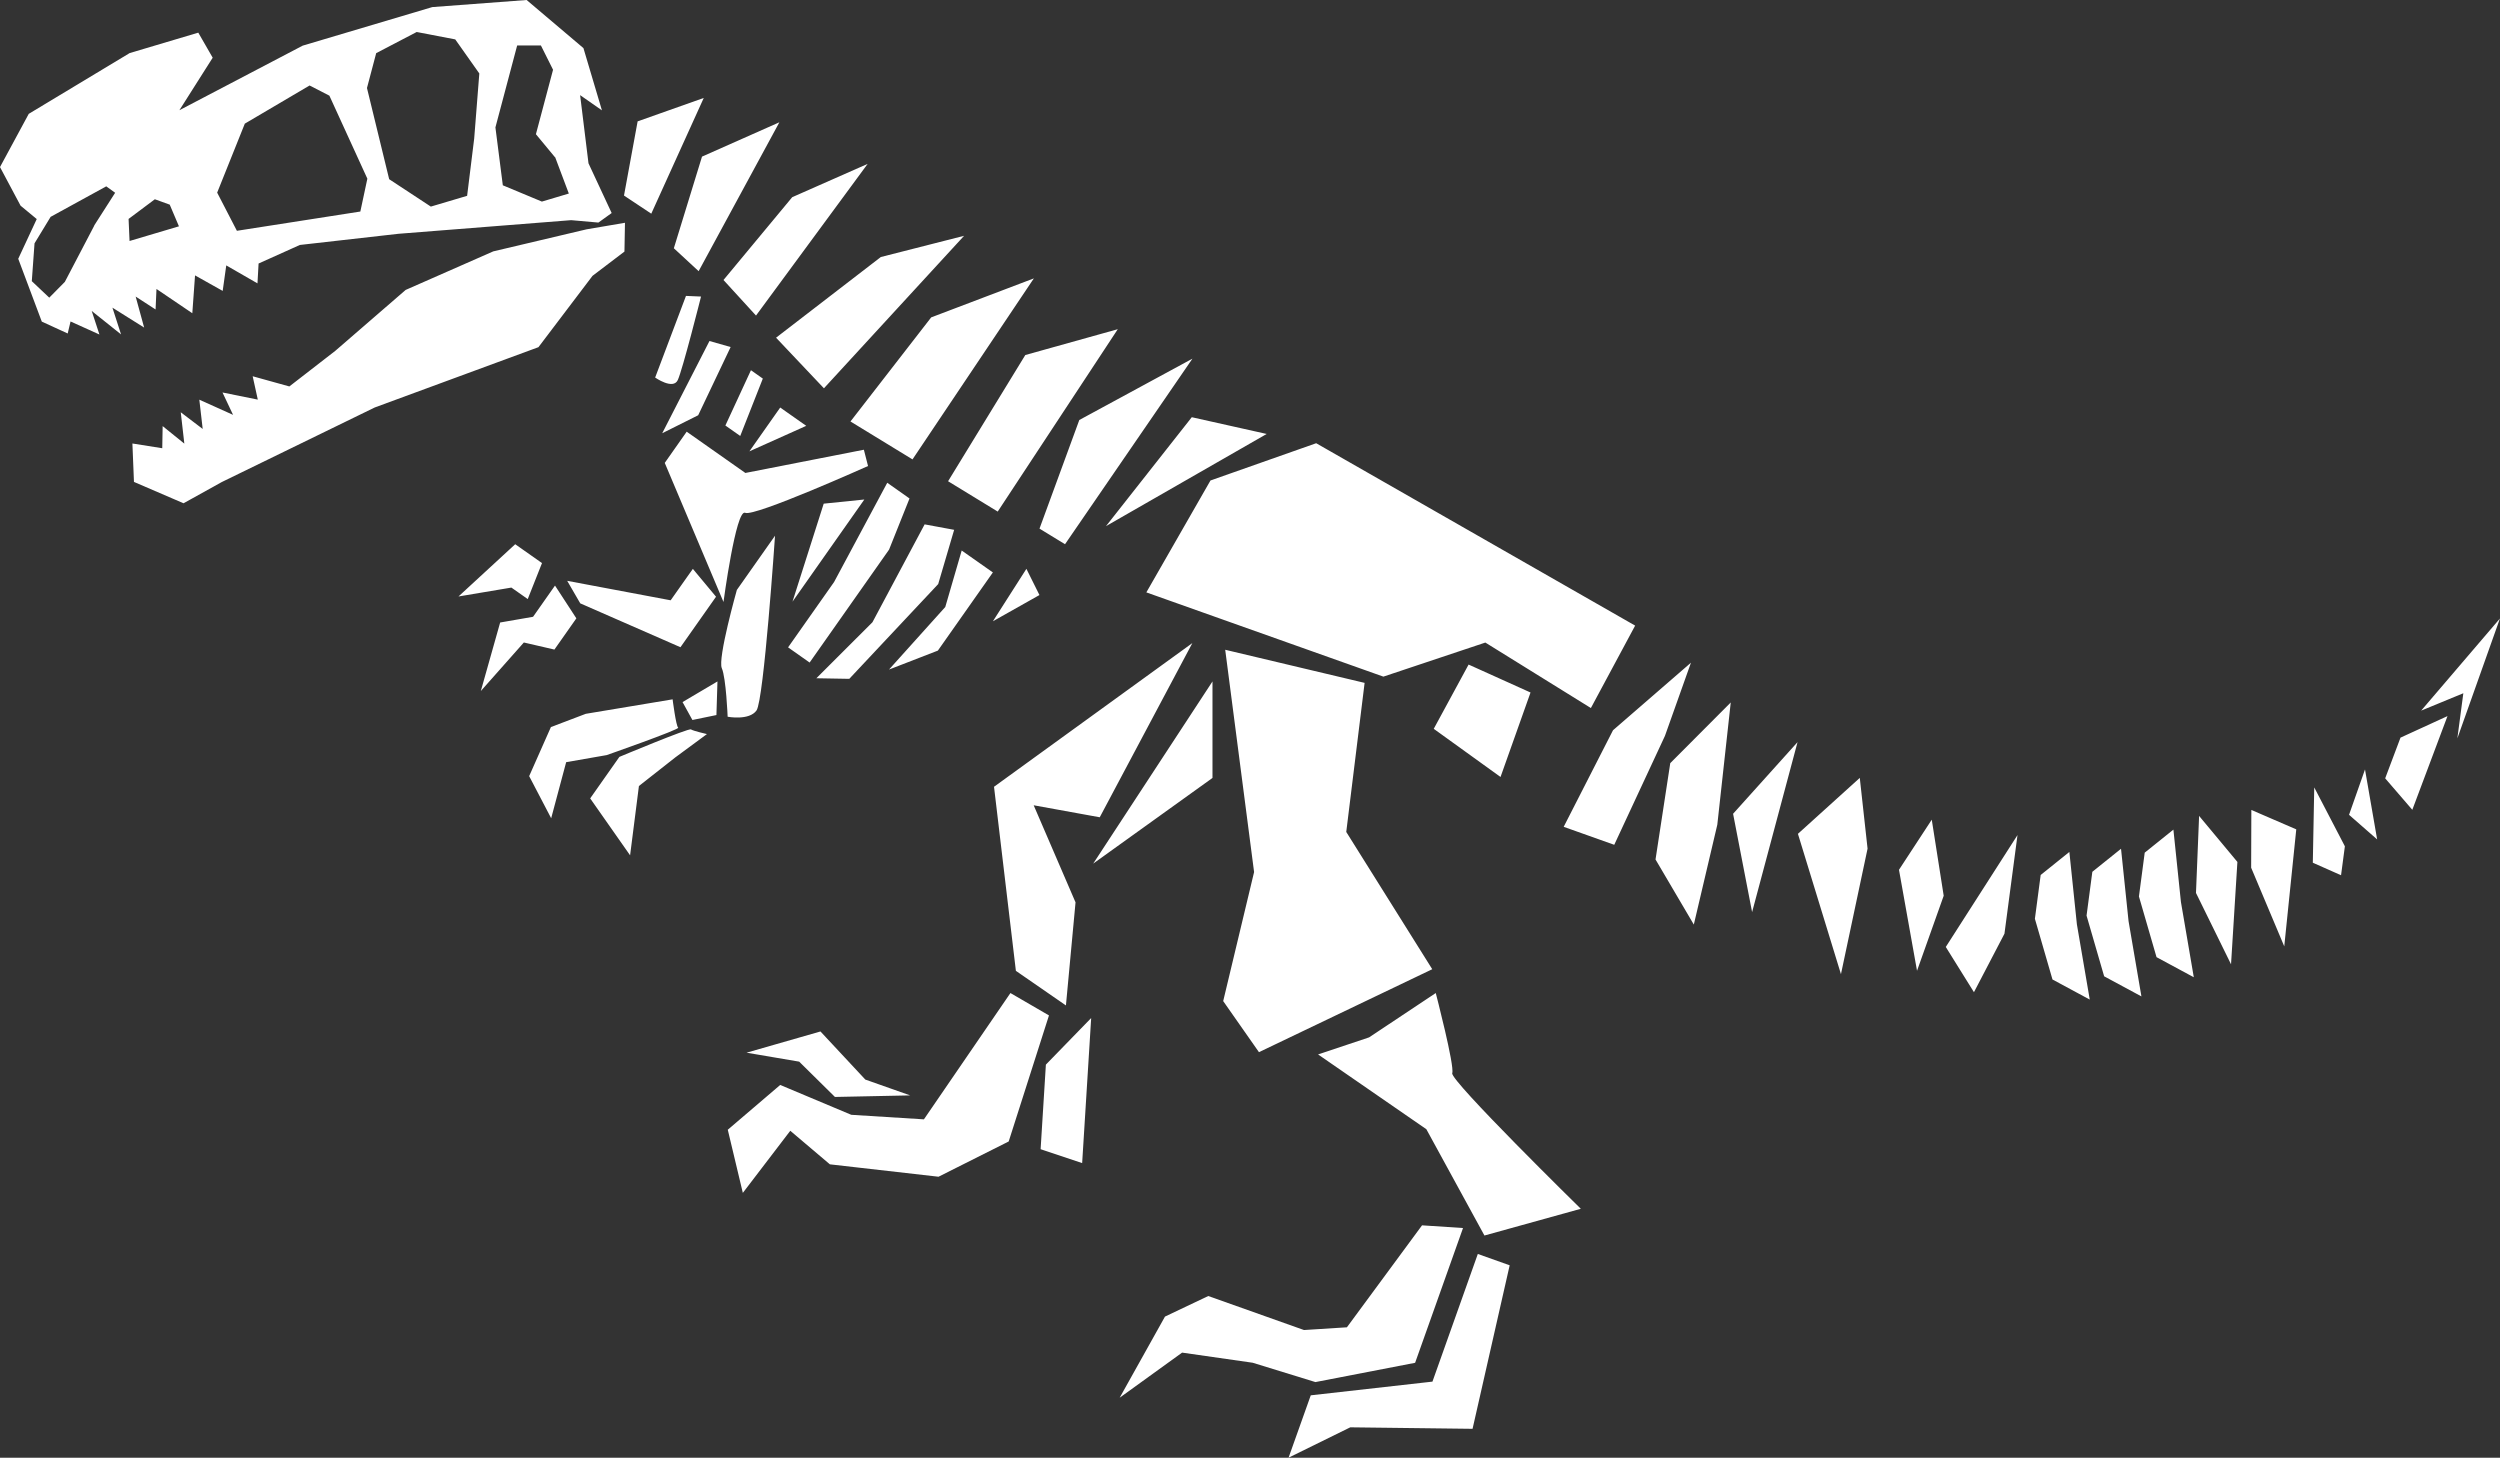 <?xml version="1.0" encoding="UTF-8"?> <svg xmlns="http://www.w3.org/2000/svg" id="_Слой_2" data-name="Слой 2" viewBox="0 0 385.18 224.6"><rect x="0" y="0" width="385.18" height="224.6" fill="#333333" stroke="none"/><defs><style> .cls-1 { fill: #fff; } </style></defs><g id="_Слой_1-2" data-name="Слой 1"><path class="cls-1" d="M96.29,34.33l-.08,4.43-4.92,3.74-8.33,10.99-25.22,9.29-23.57,11.49-5.89,3.27-7.64-3.29-.24-5.92,4.6.73.06-3.41,3.34,2.7-.55-4.83,3.38,2.57-.52-4.51,5.2,2.34-1.63-3.45,5.44,1.1-.79-3.6,5.65,1.57,7.06-5.47,10.86-9.4,13.5-5.94,14.39-3.4,5.87-1ZM89.37,14.65l3.37,2.35-2.85-9.59-8.75-7.41-14.53,1.09-19.97,5.94-19,9.95,5.13-8.09-2.22-3.86-10.58,3.15-15.54,9.36L0,25.74l3.17,5.95,2.49,2.06-2.85,6.12,3.63,9.68,3.99,1.83.44-1.85,4.45,2.01-1.19-3.63,4.52,3.61-1.33-4.12,4.89,3.07-1.31-4.78,3.07,1.99.14-3.16,5.52,3.74.42-5.83,4.26,2.39.55-3.93,4.81,2.77.17-3.06,6.36-2.86,15.19-1.72,26.61-2.1,4.2.37,2.04-1.47-3.57-7.66-1.29-10.5ZM14.52,34.77l-4.53,8.66-2.4,2.43-2.69-2.54.42-5.83,2.48-4.08,8.57-4.7,1.37.99-3.23,5.05ZM19.96,37.13l-.15-3.4,4.05-3.03,2.29.83,1.42,3.34-7.61,2.26ZM55.53,32.59l-19.03,2.97-3.04-5.88,4.26-10.63,9.98-5.88,3.05,1.57,5.85,12.79-1.08,5.06ZM73.06,21.34l-1.09,8.83-5.59,1.66-6.42-4.22-3.42-14.05,1.42-5.37,6.24-3.26,5.94,1.14,3.71,5.25-.79,10.03ZM85.58,24.34l2.06,5.48-4.15,1.24-6.02-2.51-1.14-8.92,3.35-12.62h3.66s1.87,3.74,1.87,3.74l-2.64,9.93,3.03,3.66ZM100.34,32.93l8.09-17.84-10.19,3.61-2.1,11.43,4.2,2.79ZM107.64,41.78l12.44-22.94-11.92,5.29-4.34,14.12,3.82,3.53ZM122.06,30.38l-10.59,12.76,5.01,5.48,17.2-23.37-11.62,5.13ZM126.95,59.82l21.59-23.49-12.83,3.27-16.14,12.43,7.37,7.79ZM131.04,64.94l9.55,5.84,18.7-27.89-15.82,6.01-12.43,16.03ZM146.08,74.15l7.64,4.67,18.5-28.1-14.25,3.98-11.9,19.45ZM133.1,69.29l-18.26,3.58-9.04-6.36-3.38,4.81,9.05,21.43s1.92-14.39,3.34-13.74,18.93-7.21,18.93-7.21l-.64-2.5ZM119.41,82.54l-5.88,8.35s-2.98,10.56-2.32,12.06.9,7.48.9,7.48c0,0,3.32.63,4.45-.97,1.13-1.6,2.85-26.91,2.85-26.91ZM103.62,107.75l-13.37,2.23-5.37,2.04-3.35,7.56,3.39,6.49,2.31-8.64,6.24-1.09s11.36-3.98,11.02-4.23c-.34-.24-.86-4.37-.86-4.37ZM95.44,116.6l-4.51,6.41,6.15,8.77,1.36-10.68,5.61-4.41,4.87-3.59s-2.11-.48-2.46-.72-11.02,4.23-11.02,4.23ZM105.91,88.83l-2.58,3.66-15.94-3,2.01,3.47,15.44,6.76,5.48-7.78-3.57-4.29M85.51,90.22l-3.38,4.81-5.07.88-2.98,10.56,6.63-7.48,4.71,1.09,3.38-4.81-3.29-5.05ZM83.5,86.75l-4.12-2.9-8.74,8.05,8.15-1.37,2.52,1.77,2.2-5.55ZM105.69,45.59l-4.75,12.58s2.75,1.93,3.48.4,3.59-12.88,3.59-12.88l-2.32-.1ZM109.31,52.54l-7.28,14.21,5.54-2.77,5-10.51-3.26-.93ZM115.7,57.04l-3.94,8.52,2.29,1.61,3.48-8.84-1.83-1.29ZM115.46,69.54l8.76-3.93-4.01-2.82-4.75,6.75ZM133.18,76.96l-6.27.64-4.81,15.1,11.07-15.74ZM140.13,76.8l-3.43-2.42-8.19,15.29-7.09,10.07,3.32,2.34,12.24-17.4,3.15-7.88ZM147,81.63l-4.54-.84-8.04,15.08-8.64,8.63,5.07.09,13.7-14.6,2.46-8.36ZM152.98,88.2l-4.81-3.38-2.53,8.7-8.67,9.64,7.53-2.92,8.47-12.04ZM160.15,81.44l3.94,2.41,19.63-28.59-17.43,9.45-6.13,16.73ZM170.39,81.07l24.77-14.21-11.54-2.58-13.23,16.8ZM105.16,108.17l1.52,2.76,3.7-.76.16-5.18-5.38,3.18ZM202.81,68.28l-16.31,5.75-9.88,17.24,36.52,12.98,15.71-5.25,16.26,10.09,6.82-12.7-49.14-28.1ZM183.71,99.08l-30.56,22.14,3.37,28.36,7.71,5.33,1.48-15.88-6.45-14.96,10.18,1.85,14.27-26.84ZM210.24,105.21l-21.47-5.1,4.45,34.25-4.76,19.88,5.51,7.87,26.7-12.78-13.25-21.15,2.83-22.98ZM161.62,156.45l-5.94-3.45-13.33,19.46-11.19-.7-10.95-4.6-8.08,6.9,2.32,9.73,7.31-9.57,6.1,5.17,16.74,1.91,10.81-5.43,6.21-19.43ZM161.14,164.04l-.81,13.02,6.4,2.14,1.39-22.35-6.98,7.18ZM203.08,162.46l16.68,11.52,8.95,16.38,14.85-4.12s-20.2-19.8-19.81-20.89-2.54-12.35-2.54-12.35l-10.27,6.83-7.86,2.63ZM219.11,188.77l-11.59,15.73-6.61.42-14.75-5.24-6.67,3.17-6.98,12.5,9.62-6.95,10.87,1.56,9.67,2.98,15.36-2.97,7.38-20.76-6.31-.42ZM232.61,194.95l-4.92-1.75-6.99,19.67-18.75,2.11-3.42,9.61,9.51-4.68,18.84.23,5.72-25.2ZM235.82,106.7l-9.55-4.31-5.37,9.9,10.29,7.42,4.62-13.01ZM260.53,102.1l-12.01,10.41-7.6,14.88,7.79,2.77,7.81-16.78,4.01-11.28ZM266.66,108.23l-9.32,9.35-2.27,14.84,5.9,10.03,3.62-15.39,2.07-18.83ZM276.95,114.34l-9.93,11.04,2.93,15.15,7-26.19ZM286.53,119.86l-9.52,8.61,6.63,21.62,4.1-19.34-1.2-10.9ZM297.63,126.29l-5.05,7.72,2.78,15.56,4.11-11.56-1.84-11.72ZM338.33,137.56l5.41,11.01.98-15.77-5.9-7.09-.48,11.85ZM308.83,143.86l2.01-15.2-11.05,17.24,4.34,6.97,4.7-9.01ZM346.84,133.69l5.1,12.12,1.85-18.03-6.92-2.99-.03,8.9ZM321.97,153.99l-1.98-11.58-1.16-11.15-4.42,3.55-.89,6.75,2.71,9.35,5.73,3.09ZM329.93,153.5l-1.98-11.58-1.16-11.15-4.42,3.55-.89,6.75,2.71,9.35,5.73,3.09ZM338,150.55l-1.98-11.58-1.16-11.15-4.42,3.55-.89,6.75,2.71,9.35,5.73,3.09ZM361.28,130.39l-4.72-9.07-.22,11.6,4.35,1.93.59-4.46ZM364.38,118.55l-2.46,6.99,4.33,3.79-1.87-10.78ZM377.09,110.33l-7.24,3.32-2.36,6.27,4.18,4.85,5.42-14.44ZM385.18,95.28l-12.15,14.21,6.5-2.68-.92,6.95,6.57-18.49ZM158.14,87.64l-5.16,8.08,7.17-4.04-2.01-4.04ZM168.43,133.06l18.38-13.2v-14.87l-18.38,28.07ZM140.26,168.78l-6.94-2.45-6.91-7.41-11.39,3.27,8.11,1.38,5.51,5.44,11.62-.24Z"></path></g></svg> 